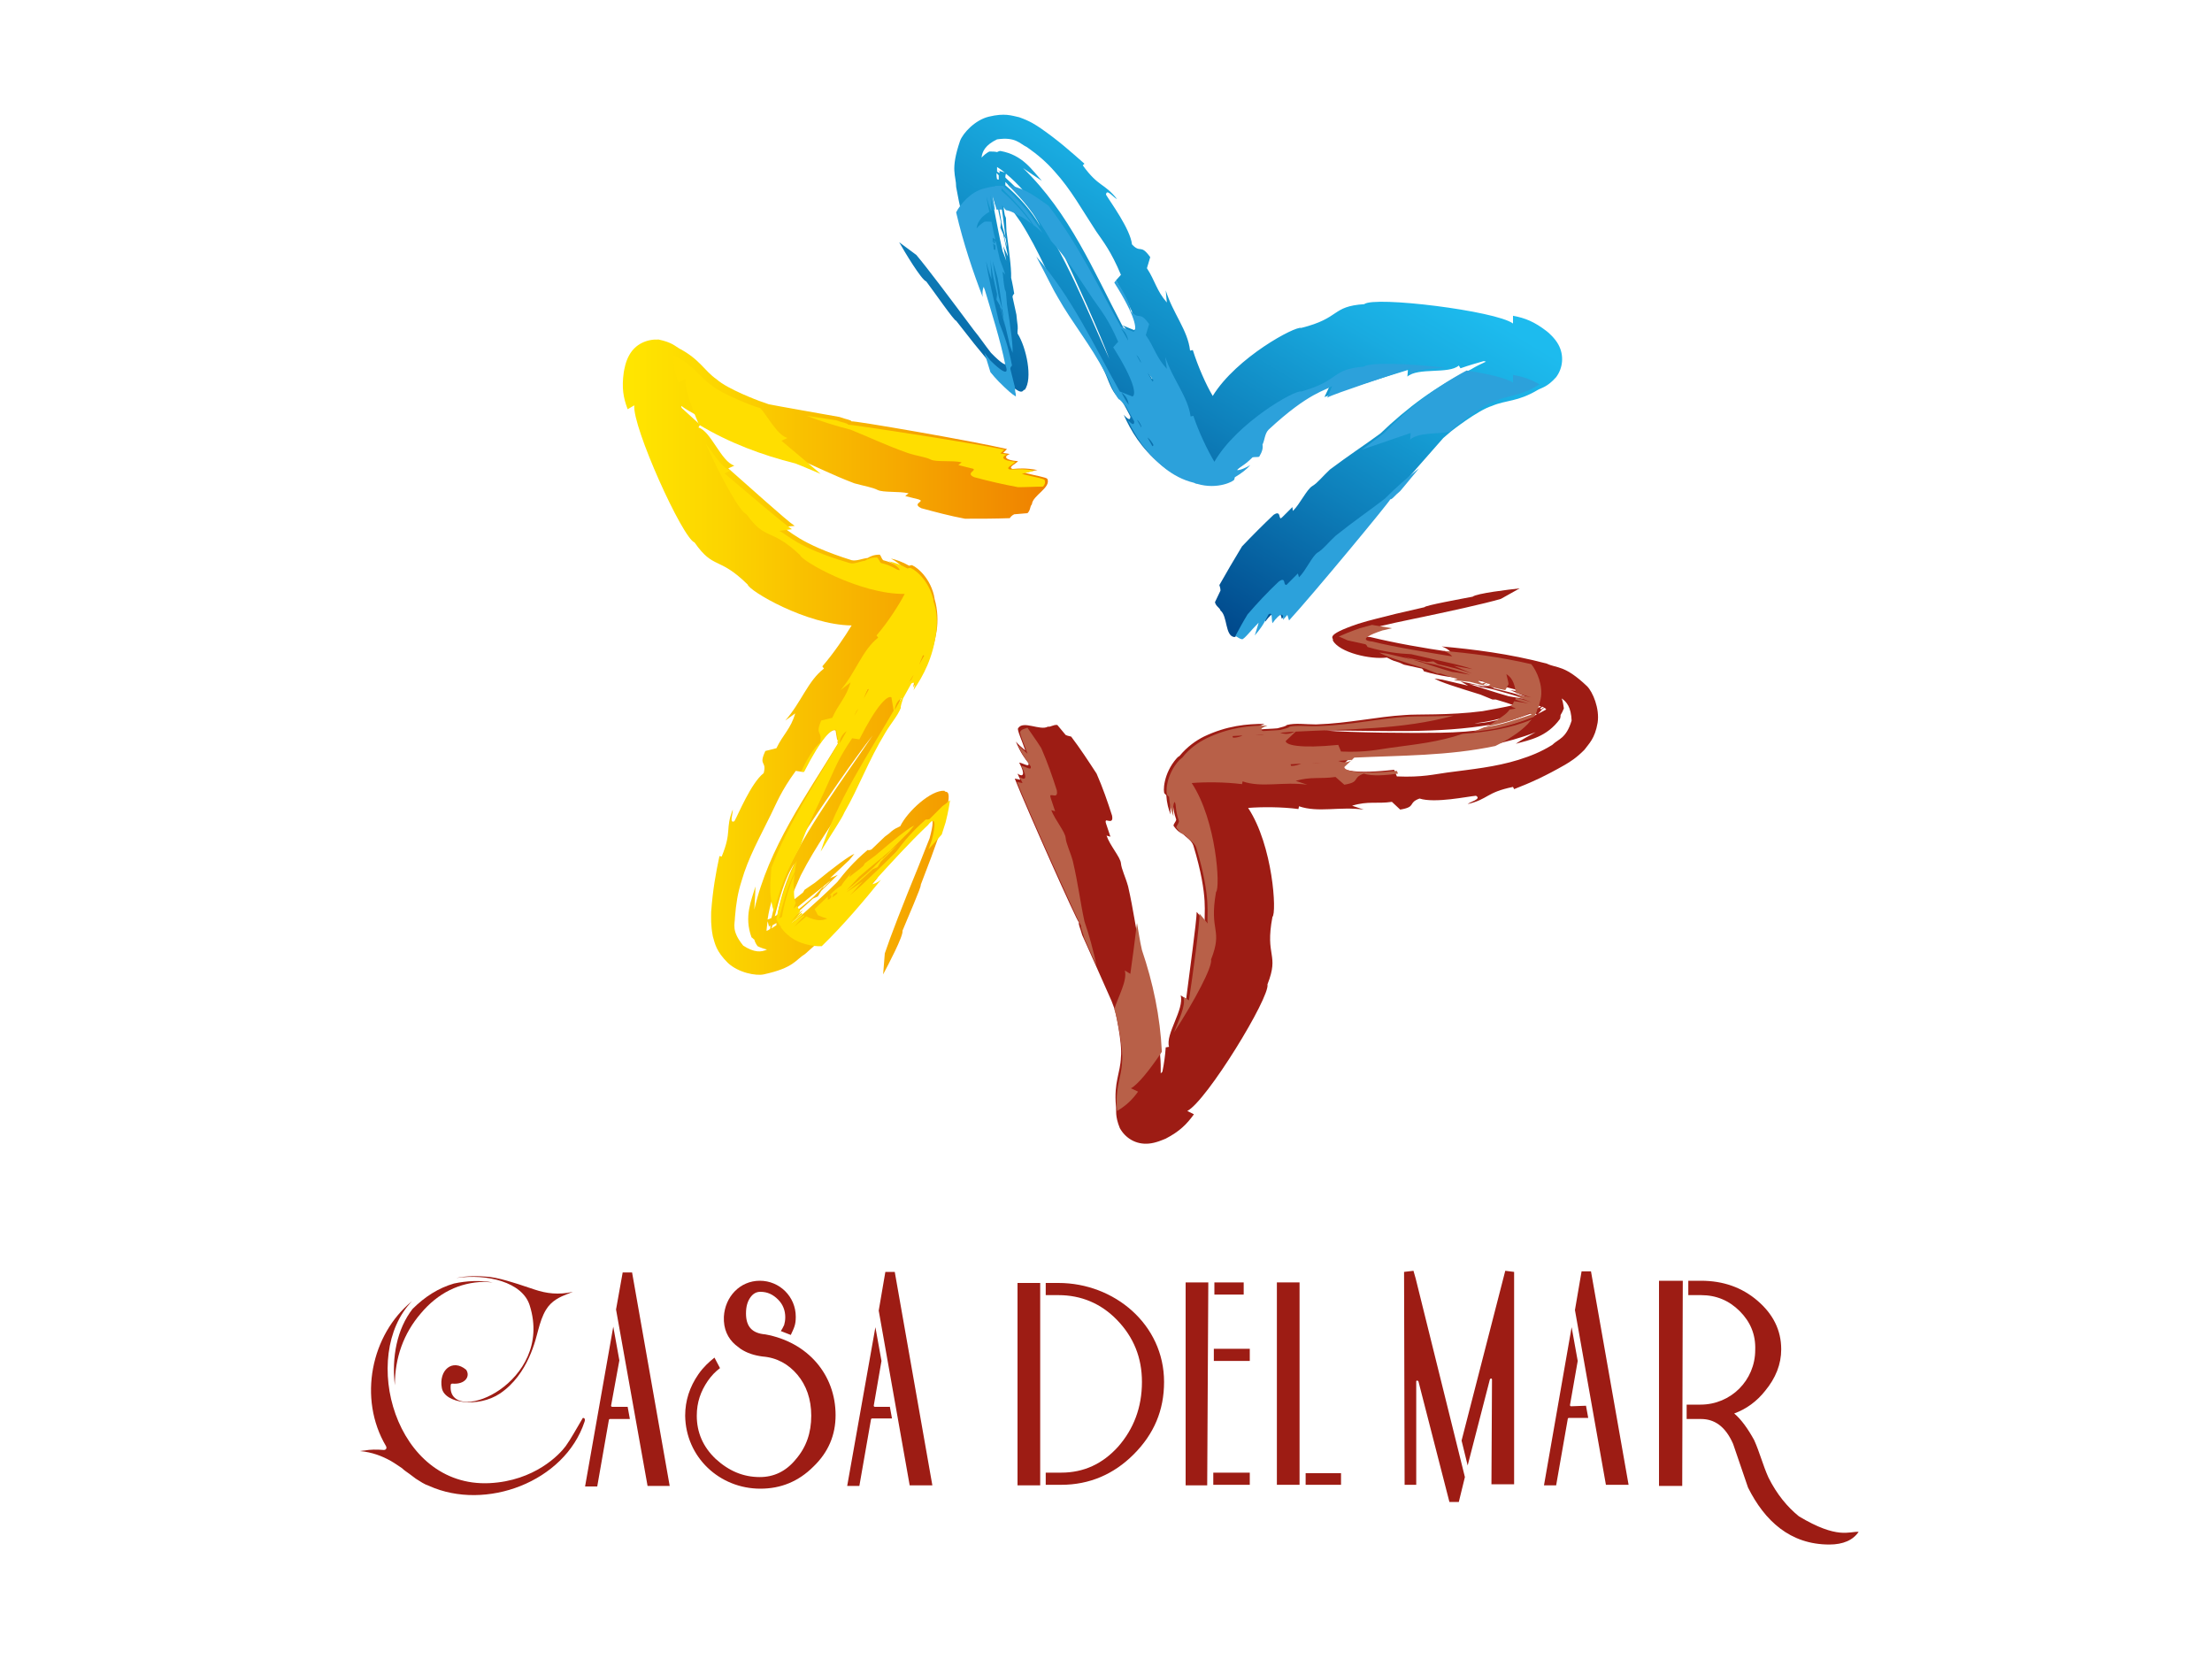 <?xml version="1.0" encoding="utf-8"?>
<!-- Generator: Adobe Illustrator 24.1.2, SVG Export Plug-In . SVG Version: 6.00 Build 0)  -->
<svg version="1.1" id="Слой_1" xmlns="http://www.w3.org/2000/svg" xmlns:xlink="http://www.w3.org/1999/xlink" x="0px" y="0px"
	 viewBox="0 0 400 300" enable-background="new 0 0 400 300" xml:space="preserve">
<rect x="15" y="-19" fill="none" width="371.2" height="371.2"/>
<g>
	<g>
		<path fill="#9D1C14" d="M76.1,237.5c-3.1,3.6-4.7,8-4.7,13c-0.6-5.1,0.4-10.2,3.2-13.8c2.2-2.2,4.7-3.8,7.5-4.6
			c2.3-0.5,4.8-0.6,7-0.2c-0.5,0-1.1-0.1-1.6-0.1C83.1,231.9,79.2,233.8,76.1,237.5z"/>
		<path fill="#9D1C14" d="M75.2,267.4l-0.8-0.6l-0.4-0.3c-0.4-0.3-0.9-0.6-1.3-1c-0.6-0.4-1.3-0.9-2-1.3c-1.6-0.9-3.4-1.6-5.6-1.8
			c0.2,0,0.5-0.1,0.8-0.1c1.1-0.2,2.2-0.2,3.5-0.1c0.4,0,0.6-0.3,0.4-0.7c-5.1-8.6-2.7-20.2,4.7-26.2c-9.5,9.8-3.1,33.7,14,32.9
			c8.2-0.4,12.7-5.2,13.8-6.7c1-1.4,1.9-3.1,3.1-5.1c0.2,0,0.5,0.1,0.3,0.7c-3.6,10.9-17.9,16.2-28.1,11.6
			C76.7,268.4,76,267.9,75.2,267.4z M103.6,233.6l-1,0.4c-1.3,0.5-2.9,1.2-3.9,2.9c-0.6,1-1,2.2-1.4,3.7c-0.4,1.4-1.7,7.9-6.9,11.4
			c-3.9,2.6-10,1.8-10.5-1c-0.6-3.2,1.9-5.4,4.4-3.3c0.8,1.2-0.2,2.7-2.5,2.5c-0.2,0-0.3,0.1-0.3,0.3c-0.2,2.1,1.2,3,3,3
			c1.7,0,3.9-0.8,5.9-2.2c4-2.8,7.6-8.2,5.4-15.2c-1.3-4.3-7.8-5.8-13.3-5c1.9-0.4,3.9-0.4,6-0.2c1.5,0.2,2.9,0.6,4.2,1
			c1.4,0.4,2.7,0.9,4,1.3C98.8,233.9,101,234.2,103.6,233.6z"/>
	</g>
	<path fill="#9D1C14" d="M112.6,230.1h1.7l6.8,38.6l-4,0l-5.7-31.9L112.6,230.1z M110.5,254.2c0,0.1,0.1,0.2,0.2,0.2l2.8,0l0.4,2.2
		l-3.6,0c-0.1,0-0.2,0.1-0.2,0.2l-2.1,12l-2.2,0l5.1-28.9l1.1,6.1L110.5,254.2z"/>
	<path fill="#9D1C14" d="M137.5,269.2c-7.4,0-13.5-5.7-13.6-13.2c0-2.7,0.8-5.2,2.4-7.5c0.9-1.3,1.9-2.2,2.9-3l1,1.9
		c-0.8,0.6-1.5,1.3-2.2,2.3c-1.3,1.9-2,3.9-2,6.3c0,3,1.1,5.6,3.4,7.8c2.4,2.2,5,3.3,8,3.3c2.5,0,4.7-1,6.5-3.2
		c1.9-2.2,2.8-4.8,2.8-7.9c0-3-0.9-5.5-2.5-7.4c-1.6-1.9-3.7-3.1-6.3-3.3c-1.5-0.2-2.8-0.6-4-1.4l-0.9-0.7c-1.4-1.2-2.2-2.9-2.1-5.1
		c0.2-3.6,2.9-6.5,6.5-6.5c3.6,0,6.5,2.9,6.5,6.5c0,1.5-0.3,2-0.9,3.3l-1.8-0.7l0.3-0.5c0.1-0.2,0.2-0.4,0.3-0.6
		c0.1-0.4,0.2-0.8,0.2-1.4c0-1.2-0.4-2.3-1.3-3.2c-0.9-0.9-1.9-1.4-3.2-1.4c-0.7,0-1.3,0.3-1.8,1c-0.5,0.7-0.8,1.6-0.8,2.9
		c0,2.4,1.1,3.6,3.5,3.8c7.7,1.4,12.7,7.3,12.7,14.6c0,3.6-1.3,6.7-4,9.3C144.4,267.9,141.2,269.2,137.5,269.2z"/>
	<path fill="#9D1C14" d="M160.1,230h1.7l6.8,38.6l-4.1,0l-5.6-31.6L160.1,230z M160.9,254.3l0.4,2.2h-3.6c-0.1,0-0.2,0.1-0.2,0.2
		l-2.1,12l-2.2,0l5.1-28.7l1.1,6.1l-1.4,8.1c0,0.1,0.1,0.2,0.2,0.2H160.9z"/>
	<path fill="#9D1C14" d="M188.1,254.2v14.4l-4.1,0L184,232l4.1,0v2.4V254.2z M191.4,234.2h-2.3V232h2.3c10.1,0,19.1,7.5,19.1,17.9
		c0,5.1-1.8,9.4-5.5,13.1c-3.6,3.6-8,5.5-13.1,5.5l-2.8,0v-2.2h2.8c4.1,0,7.5-1.6,10.3-4.7c2.8-3.2,4.3-7.1,4.3-11.7
		c0-4.4-1.5-8.1-4.5-11.2C199.1,235.7,195.5,234.2,191.4,234.2z"/>
	<path fill="#9D1C14" d="M226,243.9v2.2l-6.5,0l0-2.2L226,243.9z M224.9,231.9v2.2h-5.3l0-2.2L224.9,231.9z M226,266.4v2.1l-6.6,0
		l0-2.2H226z M214.4,231.9h4.1l-0.2,36.7h-3.9L214.4,231.9z"/>
	<path fill="#9D1C14" d="M242.5,266.4v2.1l-6.4,0v-2.1L242.5,266.4z M230.9,231.9l4.1,0l0,34.3l0,2.3l-4.1,0L230.9,231.9z"/>
	<path fill="#9D1C14" d="M263.8,271.6h-1.7l-5.6-21.8c-0.1-0.2-0.4-0.2-0.4,0l0,18.7l-2.1,0l-0.1-38.5l1.7-0.2l0.4,1.4l8.9,35.9
		L263.8,271.6z M269.8,249.5c0-0.3-0.3-0.3-0.4,0l-4,15.5l-1.1-4.5l7.9-30.7l1.6,0.2l0,38.4h-4.1L269.8,249.5z"/>
	<path fill="#9D1C14" d="M286,229.9h1.7l6.8,38.6h-4.1l-5.6-31.6L286,229.9z M286.8,254.2l0.4,2.2h-3.5c-0.1,0-0.2,0.1-0.2,0.2
		l-2.1,12h-2.2l5-28.6l1.1,6.1l-1.4,8c0,0.1,0.1,0.2,0.2,0.2L286.8,254.2z"/>
	<path fill="#9D1C14" d="M304.2,268.7H300l0-37.1h4.3L304.2,268.7z M314.6,237.1c-1.9-1.9-4.2-2.9-7-2.9h-2.3l0-2.6l2.3,0
		c4,0,7.4,1.2,10.2,3.6c2.8,2.4,4.3,5.3,4.3,8.8c0,2.7-1,5.2-2.9,7.5c-1.5,1.9-3.4,3.3-5.6,4.1c1.3,1.1,2.5,2.8,3.6,4.8
		c1,2.2,1.6,4.6,2.6,6.8c1.5,3,3.4,5.3,5.5,7c7,4.2,9.1,2.7,10.8,2.8c-1,1.5-2.8,2.3-5.3,2.3c-7.1,0-11.7-4.3-14.7-10.3l-2.7-7.9
		c-1.4-3.2-3.4-4.5-5.8-4.5H305l0-2.6h2.5c5.5,0,9.9-4.4,9.9-9.9C317.5,241.3,316.5,239,314.6,237.1z"/>
</g>
<path fill="#9D1C14" d="M272.8,125.9c1.1,0.2,2.2,0.4,3.2,0.5c-1.9-0.6-4-1.2-6.2-1.8l-2.6-0.5l0.6,0c-0.7-0.2-1.4-0.3-2.1-0.4
	C268,124.4,270.3,125.2,272.8,125.9z M264.1,123.2c1.4,0.3,2.7,0.6,4.1,0.9l1.2-0.1l0.8,0.5c2.1,0.5,4.2,1,6.2,1.7l-3.3-1.4
	c1.1,0.2,2.2,0.3,3.4,0.6c-1.2-0.4-2.3-0.7-3.2-0.9c-2.6-0.7-5.2-1.3-7.9-1.8c-2.3-0.1-4.8-0.4-7.9-1.3c-0.1-0.2-0.2-0.4-0.4-0.5
	l-3.2-0.7l-0.9-0.4c-0.7-0.2-1.3-0.4-1.8-0.7l-0.4-0.2c-3,0.4-8.6-0.9-9.8-3.1c0.4-0.4-1.9-0.8,4.6-3c2.2-0.7,4.5-1.2,6.8-1.8
	l5.2-1.2c0-0.3,6.6-1.5,8.7-1.9c0.7-0.6,6.6-1.3,8.5-1.5l-3.4,1.9c-3.1,0.9-9,2.2-16.7,3.8c-1.5,0.3-3.3,0.7-5,1.1
	c-5.4,1.9-1.9,2-1.9,2c4.5,1.1,9.7,2,14.5,2.7c-0.2-0.3-0.9-0.8-1.6-1c5.6,0.5,12.2,1.3,19,3.1c1.9,0.9,3.2,0.2,7.3,4.1
	c1,1,2.3,4,1.9,6.6c-0.5,2.9-1.6,3.8-2.4,4.9c-1.5,1.5-2.5,2.1-3.5,2.7c-3.5,2-6.1,3.2-9.2,4.4l-0.2-0.4c-4.9,1-4.4,2.2-8.2,3.1
	c0.4-0.4,2.6-0.9,1.5-1.5c-1.4,0.1-7.4,1.4-10.2,0.5c-2.2,0.8-0.5,1.5-3.5,2l-1.5-1.4c-2.7,0.4-4.3-0.2-7.2,0.7l2.1,0.7
	c-4.4-0.6-8.2,0.6-11.7-0.6l-0.1,0.5c-3-0.4-6.7-0.4-9.1-0.2c4.5,6.8,5.2,19,4.4,19.7c-1.4,7.3,1.3,6.6-0.9,12.2
	c0.5,2.3-11,21.1-14.5,22.9l1.2,0.6c-1.3,1.8-2.6,3.1-5.1,4.4c-0.5,0.2-1.8,0.8-3.1,0.9c-2.3,0.2-4.2-1-5.2-2.8
	c-0.9-2.2-0.6-3.2-0.7-4c-0.4-4.3,0.8-6,0.9-8.8c0.3-2.7-1.1-8.6-1.1-8.6L201,181c-0.1-0.3-5.3-11.9-5.3-11.9
	c-0.4-1.4-0.7-1.9-0.6-2.3c-0.3-0.1-9.2-20-11.6-26l1,0.2l-0.5-1.1c1,0.7,1.5,0.2,0.3-2c0.7,0.1,1.7,0.8,1.7,0.3l0-0.2
	c-0.8-1-1.4-1.8-2.3-3.9c0.5,0.6,1.1,1.1,1.7,1.6c-0.6-1.8-1.5-3.7-1.3-4c0.9-1.5,4,0.5,5.4-0.3c0.5,0.1,1-0.4,1.7-0.3l1.5,1.8
	c0.4,0.2,0.7,0.2,1,0.3c1.6,2.1,3.1,4.4,4.6,6.7c1.1,2.5,2,5.1,2.8,7.6c0.2,1.1-0.3,1-0.8,0.9c-0.2-0.1-0.5-0.1-0.3,0.5l0.8,2.4
	l-0.7-0.2c0.6,1.8,2.5,3.9,2.6,5c0.1,1.1,0.8,2.4,1.3,4.2c1,4.4,1.3,7.3,2.1,10.9c2.2,6.3,3.6,12.9,3.7,19.8c0.1,1,0.1,2,0.1,3.1
	c0.1-0.1,0.2-0.2,0.3-0.3c0.3-1.5,0.5-2.9,0.6-4.4l0.6-0.1c-0.7-2.3,2.8-6.8,2.1-9.3l1,0.6c0.5-4,1.9-14.1,1.9-15.7l1.5,1.8
	c-0.3-1.3,0.8-4.2-2.1-13.8c-0.3-0.9-1.3-1.5-1.9-2.1c-0.5-0.2-1.1-0.6-1.7-1.5c0.1-0.5,0.4-0.6,0.5-1.1c-0.8-2.3-0.4-2.9-0.8-3.5
	c-0.3,0.4-0.3,1.7-0.2,2.6c-0.4-0.9-0.7-2.1-0.8-3.5l-0.3-0.3c-0.3-0.2-0.3-3.6,2.2-6.4c0.2-0.2,0.3-0.3,0.5-0.4
	c1.4-1.7,3-2.8,4.4-3.5c4.2-2,7.8-2.3,11-2.3c-1.4,0.5-1.3,0.7-0.8,1c1-0.1,2.1-0.1,3.1-0.2c0.8-0.2,1.6-0.4,1.7-0.6
	c1.6-0.4,3.3-0.1,5.3-0.1c6-0.2,10.9-1.4,16.1-1.7c1.9-0.2,7.9,0.1,14-0.7c0,0,4.6-0.8,5.5-1.1c-1-0.4-2.1-0.7-3.1-1l-0.6,0
	l-2.2-0.9c-4.2-1.3-7.4-2.3-8.3-2.9l1.4,0.2l4.7,1.1L264.1,123.2z M277.4,127.6c0.3,0.1,0.5,0.3,0.7,0.4l0.6-0.2
	c-0.3-0.1-0.7-0.3-1-0.4L277.4,127.6z M278.9,127.8c-0.1,0.1-0.3,0.2-0.4,0.3c0.1,0.1,0.2,0.2,0.2,0.2c0.2-0.2,0.3-0.3,0.5-0.4
	L278.9,127.8z M279.2,128c-0.3,0.2-0.6,0.6-1.1,1.1c0.5-0.3,1-0.5,1.5-0.8C279.5,128.1,279.3,128,279.2,128z M266.6,130.8
	c3.2,0,7.1-1.4,9.9-2.4l-0.5-0.2C273.4,129.5,269.7,130.5,266.6,130.8z M269.8,131c-9.7,1.7-20,1.1-30.2,1.1
	c4.9,0.4,15.9,0.5,20.9,0.4c6-0.1,12.3-0.8,17.4-3.3c-0.3-0.2-0.4-0.3-0.6-0.4l-0.4,0.2C274.5,129.9,272.2,130.6,269.8,131z
	 M244.2,136.7c-0.9,0-1.7,0.1-2.6,0.2C242.4,137.2,243.3,137.3,244.2,136.7z M233.1,137.8c0.7,0,1.3-0.2,1.8-0.4l-1.9,0.1
	C233.1,137.6,233.1,137.7,233.1,137.8z M237.2,137.3c0.7,0,1.2,0,1.5-0.2l-1.7,0.1L237.2,137.3z M284.2,130.3
	c-0.1-2.4-0.9-3.4-1.8-4c0.2,0.5,0.3,1.1,0.4,1.8c-0.2,0.5-0.4,0.9-0.6,1.2c0,0.2,0,0.4-0.1,0.7c-2.4,3.3-5.5,3.8-8,4.5
	c1-0.7,2.3-1.4,3.6-2.1c-10.9,4.2-22.3,3.8-33.3,4.4l-1.8,1.7c0,0.8,2.5,1.5,9.5,0.7l0.5,1.2c4.6,0.2,6.8-0.4,9.1-0.7
	c4.5-0.6,8.7-1,12.9-2.3c2.2-0.7,4-1.4,6.1-2.7C281.8,133.6,283.2,133.6,284.2,130.3z"/>
<g>
	<path fill="#B86048" d="M268.6,124c0.2-0.2,0.3-0.3,0.5-0.4c0.1,0.1,0.3,0.1,0.4,0.2c-0.2,0.1-0.4,0.2-0.5,0.3
		c1.1,0.2,2.1,0.5,3.2,0.7c0.2-0.3,0.4-0.7,0.6-1.1c-0.1-0.7-0.3-1.3-0.4-1.8c0.8,0.5,1.5,1.4,1.7,3.4c0.8,0.2,1.8,0.5,2.8,0.8
		c-0.9-0.2-1.8-0.3-2.7-0.4c0,0.1,0,0.1,0,0.2l2.7,1.1c-0.9-0.3-1.8-0.6-2.8-0.8c0,0.1-0.1,0.2-0.1,0.3c0.8,0.3,1.7,0.5,2.4,0.7
		c-0.8-0.1-1.7-0.3-2.6-0.4c-0.2,0.4-0.3,0.7-0.5,1c0.3,0.1,0.5,0.2,0.8,0.3c-0.2,0.1-0.6,0.1-1.1,0.2c-0.8,1.1-1.6,1.3-2.3,2
		c-0.7,0.4-1.3,0.8-2,1.1c2.7-0.5,5.6-1.3,7.8-2.4l0.5,0.2c-2.5,0.8-5.7,2-8.6,2.3c-0.7,0.3-1.3,0.6-2,0.8c1.3-0.1,2.5-0.3,3.8-0.5
		c2.4-0.5,4.7-1.2,7-2.1l0.2-0.1c0.2-0.3,0.4-0.7,0.6-1.2c-0.1,0-0.1-0.1-0.1-0.1l0.2-0.1c0.2-0.5,0.3-1.1,0.5-1.8
		c0.5-2.4-0.7-5.1-1.7-6.3c-5.6-1.3-11.1-2-15.9-2.4c0.7,0.2,1.4,0.7,1.6,1c-4.8-0.8-10-1.6-14.5-2.7c0,0-3.5-0.2,1.9-2
		c0.6-0.1,1.2-0.3,1.7-0.4c-1.2-0.2-2.4-0.4-3.6-0.6c-0.7,0.2-1.5,0.4-2.2,0.6c-2,0.7-3.1,1.2-3.8,1.5c0.2,0.1,0.5,0.2,0.7,0.3
		l0.9,0.4l3.2,0.7c0.2,0.1,0.3,0.3,0.4,0.5c3.1,0.9,5.6,1.2,7.9,1.3c2.6,0.6,5.3,1.2,7.9,1.8c0.8,0.2,2,0.5,3.2,0.9
		c-1.1-0.2-2.2-0.4-3.4-0.6l3.3,1.4c-1.9-0.7-4-1.2-6.2-1.7l-0.8-0.5l-1.2,0.1c-1.4-0.3-2.8-0.6-4.1-0.9l1.6,0.5
		c0.7,0.1,1.4,0.3,2.1,0.4l-0.6,0l2.6,0.5c2.2,0.6,4.3,1.2,6.2,1.8c-0.9-0.1-2.1-0.4-3.2-0.5c-2.5-0.7-4.7-1.5-7.1-2.2l-4.7-1.1
		l-1.4-0.2c0.9,0.6,4.1,1.6,8.3,2.9l2.2,0.9l0.6,0c1,0.3,2,0.7,3.1,1c-0.1,0-0.4,0.1-0.7,0.2c1,0.1,2,0.2,2.9,0.3
		C266.7,123.5,267.6,123.8,268.6,124z M269,123.6c-0.2,0.1-0.3,0.2-0.5,0.4c0-0.1-0.1-0.1-0.2-0.2c0.2-0.1,0.3-0.2,0.4-0.3
		L269,123.6z M267.6,123c0.4,0.1,0.7,0.3,1,0.4l-0.6,0.2c-0.2-0.1-0.5-0.3-0.7-0.4L267.6,123z"/>
	<path fill="#B86048" d="M205.8,197.4l-1.3-0.6c1.2-0.6,3.4-3.3,5.6-6.6c-0.3-6.4-1.6-12.5-3.6-18.4c-0.4-1.7-0.6-3.3-0.9-4.9
		c-0.4,3.4-0.9,7.1-1.2,9.2l-1-0.6c0.5,1.8-1.2,4.7-1.9,7l0.3,1c0,0,1.4,6,1.1,8.6c-0.1,2.8-1.3,4.5-0.9,8.8
		C203.7,199.9,204.8,198.8,205.8,197.4z"/>
	<path fill="#B86048" d="M184.5,132.3c-0.2,0.3,0.7,2.2,1.3,4c-0.6-0.5-1.2-1.1-1.7-1.6c0.9,2.1,1.6,2.9,2.3,3.9l0,0.2
		c0,0.5-1-0.2-1.7-0.3c1.2,2.3,0.7,2.7-0.3,2l0.5,1.1l-1-0.2c2.4,6,11.4,26,11.6,26c-0.1,0.3,0.2,0.9,0.6,2.3c0,0,1,2.3,2.2,4.9
		c-0.6-2.7-1.3-5.4-2.2-8c-0.8-3.7-1.1-6.6-2.1-10.9c-0.5-1.8-1.2-3.1-1.3-4.2c-0.1-1.1-1.9-3.2-2.6-5l0.7,0.2l-0.8-2.4
		c-0.2-0.6,0-0.5,0.3-0.5c0.5,0.1,1,0.2,0.8-0.9c-0.8-2.5-1.7-5.1-2.8-7.6c-0.8-1.3-1.7-2.5-2.5-3.7
		C185.2,131.8,184.7,131.9,184.5,132.3z"/>
	<path fill="#B86048" d="M251.6,135.2c-2.3,0.3-4.5,0.9-9.1,0.7l-0.5-1.2c-7.1,0.7-9.5,0-9.5-0.7l1.8-1.7c9.4-0.5,19.2-0.3,28.6-2.9
		c-3.8,0.2-7,0.1-8.3,0.2c-5.2,0.3-10.1,1.5-16.1,1.7c-2,0.1-3.7-0.2-5.3,0.1c-0.1,0.2-0.9,0.4-1.7,0.6c-1,0.1-2,0.1-3.1,0.2
		c-0.5-0.2-0.6-0.5,0.8-1c-3.2,0-6.8,0.3-11,2.3c-1.4,0.7-3.1,1.8-4.4,3.5c-0.2,0.1-0.3,0.3-0.5,0.4c-2.6,2.8-2.5,6.2-2.2,6.4
		l0.3,0.3c0.1,1.4,0.4,2.6,0.8,3.5c-0.1-0.9-0.1-2.2,0.2-2.6c0.4,0.6,0,1.2,0.8,3.5c-0.1,0.5-0.3,0.6-0.5,1.1
		c0.6,0.9,1.2,1.3,1.7,1.5c0.6,0.7,1.6,1.3,1.9,2.1c2.9,9.6,1.8,12.5,2.1,13.8l-1.5-1.8c0.1,1.7-1.3,11.7-1.9,15.7l-1-0.6
		c0.5,1.6-0.9,4.2-1.7,6.4c3.7-5.7,7-11.9,6.7-13.2c2.2-5.6-0.4-4.9,0.9-12.2c0.8-0.7,0.1-12.9-4.4-19.7c2.3-0.2,6-0.2,9.1,0.2
		l0.1-0.5c3.5,1.2,7.3,0,11.7,0.6l-2.1-0.7c2.8-0.8,4.4-0.3,7.2-0.7l1.6,1.4c3-0.5,1.3-1.2,3.5-2c1.5,0.5,4,0.3,6.2,0l-0.2-0.5
		c-7.1,0.7-9.5,0-9.5-0.7l1.8-1.7c8.4-0.4,17-0.3,25.5-2.1c0.8-0.4,1.6-0.8,2.4-1.3c0.9-0.6,2-1.2,3.5-2.7c0.2-0.3,0.4-0.5,0.7-0.8
		c-3.8,1.6-8.2,2.3-12.5,2.6C260.1,134.2,256,134.6,251.6,135.2z M223,133.4c-0.1-0.1-0.1-0.2-0.1-0.3l1.8-0.1
		C224.3,133.2,223.7,133.4,223,133.4z M227.1,132.9l-0.2,0l1.7-0.1C228.2,132.9,227.8,132.9,227.1,132.9z M234.1,132.3
		c-0.9,0.5-1.8,0.5-2.6,0.2C232.4,132.4,233.2,132.4,234.1,132.3z M233.5,138.5c-0.1-0.1-0.1-0.2-0.1-0.3l1.9-0.1
		C234.8,138.3,234.2,138.5,233.5,138.5z M237.6,138l-0.2,0l1.7-0.1C238.7,137.9,238.3,138,237.6,138z M242,137.6
		c0.9-0.1,1.7-0.1,2.6-0.2C243.6,138,242.8,137.9,242,137.6z"/>
</g>
<linearGradient id="SVGID_1_" gradientUnits="userSpaceOnUse" x1="112.513" y1="119.204" x2="189.42" y2="119.204">
	<stop  offset="2.197800e-02" style="stop-color:#FFE500"/>
	<stop  offset="0.232" style="stop-color:#FCD500"/>
	<stop  offset="0.641" style="stop-color:#F6AA00"/>
	<stop  offset="1" style="stop-color:#EF8000"/>
</linearGradient>
<path fill="url(#SVGID_1_)" d="M144.4,163.9c-0.7,0.8-1.6,1.6-2.2,2.3c1.5-1.2,3.3-2.6,5-4.1l1.8-1.9l-0.3,0.5
	c0.5-0.5,1.1-1,1.5-1.5C148.2,160.9,146.3,162.3,144.4,163.9z M151.5,158.2c-1,1-2,1.9-3,2.9l-0.6,1l-0.9,0.4
	c-1.6,1.5-3.2,2.9-4.8,4.1l3-2c-0.8,0.8-1.5,1.7-2.3,2.5c1-0.7,1.9-1.5,2.6-2.1c2-1.8,4-3.6,5.9-5.5c1.4-1.8,3-3.7,5.5-5.8
	c0.2,0.1,0.5,0,0.7-0.1l2.4-2.3l0.8-0.6c0.5-0.5,1.1-0.9,1.6-1.1l0.4-0.2c1.3-2.7,5.6-6.6,8-6.4c0.1,0.6,1.7-1.1-0.1,5.4
	c-0.7,2.2-1.5,4.4-2.3,6.6l-1.9,5c0.2,0.2-2.5,6.3-3.3,8.3c0.2,0.9-2.6,6.2-3.5,7.9l0.3-3.8c1-3,3.2-8.7,6.2-16
	c0.6-1.5,1.2-3.1,1.9-4.8c1.5-5.5-0.6-2.7-0.6-2.7c-3.5,3.1-7.1,6.9-10.4,10.5c0.4,0,1.1-0.3,1.7-0.8c-3.6,4.4-8,9.4-13.2,13.9
	c-1.8,1.1-2,2.5-7.5,3.7c-1.4,0.3-4.6-0.3-6.5-2.1c-2.1-2.1-2.3-3.4-2.7-4.8c-0.4-2.1-0.3-3.3-0.3-4.4c0.3-4,0.8-6.8,1.5-10.1
	l0.4,0.1c1.9-4.6,0.6-4.9,2-8.5c0.1,0.6-0.7,2.6,0.3,2.1c0.7-1.2,3-6.9,5.3-8.7c0.6-2.3-1-1.2,0.3-4l2-0.5c1.2-2.5,2.6-3.5,3.4-6.3
	l-1.8,1.3c2.9-3.3,4.1-7.2,7-9.4l-0.3-0.4c2-2.3,4.1-5.4,5.3-7.4c-8.2-0.1-18.6-6.3-18.8-7.4c-5.3-5.2-6.1-2.6-9.6-7.6
	c-2.2-0.8-11.3-21-10.9-24.8l-1.2,0.7c-0.8-2.1-1.1-3.9-0.7-6.7c0.1-0.5,0.3-1.9,1-3.1c1.1-2,3.2-2.9,5.3-2.8c2.4,0.5,3,1.2,3.7,1.6
	c3.8,2,4.5,4,6.8,5.6c2,1.8,7.7,3.9,7.7,3.9l1.7,0.6c0.3,0.1,12.8,2.3,12.8,2.3c1.4,0.5,2,0.5,2.2,0.8c0.2-0.2,21.7,3.5,28.1,5
	l-0.7,0.7l1.2,0.2c-1.1,0.4-1,1.1,1.5,1.3c-0.5,0.5-1.6,1-1.2,1.3l0.2,0.1c1.3-0.1,2.3-0.2,4.5,0.2c-0.7,0.1-1.5,0.3-2.3,0.5
	c1.9,0.5,3.9,0.8,4.1,1.1c0.7,1.6-2.7,3-2.8,4.6c-0.4,0.4-0.2,1-0.8,1.6l-2.4,0.2c-0.4,0.2-0.6,0.4-0.8,0.7
	c-2.7,0.1-5.4,0.1-8.1,0.1c-2.7-0.5-5.3-1.2-7.9-1.9c-1-0.5-0.7-0.8-0.3-1.1c0.2-0.2,0.4-0.3-0.2-0.5l-2.4-0.6l0.6-0.5
	c-1.8-0.4-4.6-0.1-5.6-0.6c-1-0.5-2.4-0.7-4.2-1.2c-4.2-1.6-6.8-3-10.2-4.4c-6.4-1.7-12.7-4.3-18.5-8c-0.9-0.5-1.8-1-2.6-1.6
	c0,0.1,0,0.3,0.1,0.4c1.1,1,2.2,2,3.3,3l-0.3,0.5c2.3,0.7,4.1,6.2,6.5,6.9l-1.1,0.5c3.1,2.7,10.6,9.5,12,10.4l-2.3,0.2
	c1.3,0.5,3,3,12.6,6c0.9,0.2,1.9-0.3,2.9-0.4c0.5-0.3,1.1-0.6,2.2-0.6c0.3,0.4,0.3,0.7,0.6,1c2.3,0.6,2.6,1.2,3.4,1.3
	c-0.1-0.4-1.2-1.2-2-1.6c0.9,0.2,2.1,0.6,3.3,1.3l0.4-0.1c0.3-0.1,3.2,1.7,4.1,5.5c0,0.2,0.1,0.4,0.1,0.6c0.6,2,0.6,4.1,0.4,5.6
	c-0.7,4.6-2.5,7.8-4.3,10.4c0.4-1.4,0.1-1.5-0.4-1.2c-0.5,0.9-1.1,1.8-1.6,2.7c-0.3,0.8-0.6,1.5-0.5,1.7c-0.6,1.5-1.8,2.8-2.9,4.5
	c-3.2,5.1-5,9.8-7.6,14.3c-0.9,1.7-4.5,6.5-7.3,12c0,0-1.9,4.3-2.2,5.1c0.9-0.6,1.7-1.3,2.6-2l0.3-0.5l1.9-1.3
	c3.4-2.8,6.1-4.8,7.1-5.2l-0.9,1.1l-3.5,3.3L151.5,158.2z M140.4,166.9c-0.3,0.2-0.5,0.3-0.7,0.4l-0.2,0.6c0.3-0.2,0.6-0.4,0.9-0.6
	L140.4,166.9z M139.3,167.9c0-0.2,0-0.3,0-0.5c-0.1,0-0.2,0.1-0.3,0.1c0.1,0.2,0.1,0.4,0.1,0.6L139.3,167.9z M139.1,168.1
	c0-0.4-0.1-0.9-0.3-1.5c-0.1,0.6-0.1,1.1-0.2,1.7C138.8,168.3,138.9,168.2,139.1,168.1z M143.7,156.1c-1.8,2.6-2.8,6.6-3.6,9.6
	l0.5-0.3C141.1,162.4,142.3,158.8,143.7,156.1z M141.8,158.6c4.1-9,10.3-17.2,16-25.6c-3.1,3.9-9.3,12.9-12,17.1
	c-3.2,5-6.2,10.6-7,16.2c0.3-0.1,0.5-0.2,0.7-0.3l0.1-0.4C140.1,163.2,140.8,160.9,141.8,158.6z M151.4,134.2
	c0.4-0.7,0.9-1.5,1.3-2.2C152,132.5,151.5,133.2,151.4,134.2z M156.7,124.4c-0.4,0.6-0.6,1.2-0.7,1.7l0.9-1.6
	C156.9,124.5,156.8,124.4,156.7,124.4z M154.8,128.1c-0.4,0.6-0.6,1-0.7,1.3l0.8-1.4L154.8,128.1z M134.4,171c2,1.3,3.3,1.2,4.3,0.7
	c-0.5-0.1-1.1-0.3-1.7-0.6c-0.3-0.4-0.5-0.8-0.6-1.2c-0.2-0.1-0.3-0.3-0.5-0.4c-1.4-3.8,0-6.7,0.7-9.2c0,1.2-0.1,2.6-0.2,4.2
	c2.6-11.3,9.4-20.6,15.1-30l-0.4-2.4c-0.7-0.4-2.6,1.2-5.9,7.5l-1.3-0.2c-2.7,3.7-3.5,5.9-4.5,7.9c-2,4.1-4.1,7.8-5.3,12
	c-0.7,2.2-1,4.1-1.2,6.6C132.9,167.1,132.2,168.3,134.4,171z"/>
<linearGradient id="SVGID_2_" gradientUnits="userSpaceOnUse" x1="322.744" y1="-356.098" x2="399.651" y2="-356.098" gradientTransform="matrix(-0.517 0.856 -0.856 -0.517 97.978 -427.106)">
	<stop  offset="4.395600e-02" style="stop-color:#1DBBEE"/>
	<stop  offset="0.228" style="stop-color:#19ABE0"/>
	<stop  offset="0.588" style="stop-color:#0E80BB"/>
	<stop  offset="1" style="stop-color:#00488B"/>
</linearGradient>
<path fill="url(#SVGID_2_)" d="M181.1,37.4c-0.3-1.1-0.6-2.2-0.9-3.1c0.3,2,0.6,4.2,1,6.4l0.7,2.5l-0.3-0.5c0.1,0.7,0.3,1.4,0.5,2.1
	C181.7,42.3,181.5,39.9,181.1,37.4z M182.3,46.4c-0.3-1.4-0.6-2.7-0.9-4.1l-0.5-1.1l0.1-1c-0.5-2.1-0.9-4.2-1-6.3l0.1,3.6
	c-0.3-1.1-0.6-2.2-0.9-3.3c0.1,1.2,0.3,2.4,0.5,3.3c0.5,2.6,1,5.3,1.6,7.9c0.9,2.2,1.6,4.5,2.1,7.7c-0.2,0.2-0.3,0.4-0.3,0.6
	l0.7,3.2l0.1,1c0.1,0.7,0.2,1.3,0.1,2l0,0.4c1.6,2.5,2.8,8.2,1.3,10.2c-0.5-0.2,0,2-4.6-2.9c-1.5-1.7-3-3.6-4.5-5.4l-3.3-4.2
	c-0.3,0.1-4.1-5.4-5.4-7.1c-0.9-0.3-4-5.5-4.9-7.1l3.1,2.3c2.1,2.5,5.7,7.3,10.4,13.6c1,1.2,2,2.7,3.1,4.1c4,4.1,2.6,0.9,2.6,0.9
	c-0.9-4.6-2.3-9.6-3.6-14.3c-0.2,0.3-0.3,1.1-0.2,1.9c-1.9-5.3-3.9-11.7-5.1-18.5c0-2.1-1.1-3,0.7-8.3c0.5-1.4,2.7-3.8,5.2-4.4
	c2.9-0.7,4.1-0.2,5.5,0.1c2,0.7,3,1.4,3.9,2c3.3,2.3,5.4,4.2,7.9,6.4l-0.3,0.3c2.9,4,3.8,3.1,6.2,6.1c-0.6-0.2-1.9-2-2-0.8
	c0.7,1.2,4.4,6.2,4.7,9c1.6,1.7,1.5-0.2,3.3,2.3l-0.6,2c1.5,2.3,1.7,4,3.6,6.2l-0.2-2.2c1.3,4.2,4,7.2,4.4,10.9l0.5-0.1
	c0.9,2.9,2.4,6.3,3.6,8.3c4.3-7,15-12.7,16-12.3c7.2-1.8,5.4-3.9,11.4-4.3c1.8-1.5,23.8,1.2,26.9,3.5l0-1.4c2.2,0.4,3.9,1.1,6.1,2.8
	c0.4,0.3,1.5,1.3,2.1,2.4c1.1,2,0.8,4.3-0.4,5.9c-1.6,1.8-2.6,1.9-3.3,2.3c-3.7,2.2-5.7,1.8-8.3,2.9c-2.6,0.8-7.4,4.6-7.4,4.6
	l-1.4,1.2c-0.2,0.2-8.6,9.8-8.6,9.8c-1.1,0.9-1.5,1.4-1.8,1.5c0,0.3-14.3,16.8-18.8,21.4l-0.3-1l-0.8,0.9c0.2-1.2-0.4-1.4-1.9,0.6
	c-0.2-0.7,0-1.9-0.5-1.7l-0.2,0.1c-0.6,1.1-1.1,2.1-2.6,3.8c0.3-0.7,0.5-1.5,0.8-2.3c-1.4,1.4-2.7,2.9-3.1,2.9
	c-1.7-0.2-1.2-3.8-2.5-4.8c-0.1-0.5-0.8-0.7-1-1.5l1-2.1c0-0.4-0.1-0.7-0.2-1c1.3-2.3,2.7-4.7,4.1-7c1.9-2,3.8-3.9,5.7-5.7
	c0.9-0.6,1-0.1,1.1,0.3c0.1,0.3,0.1,0.5,0.5,0.1l1.8-1.8l0.1,0.7c1.3-1.3,2.5-3.9,3.5-4.5c1-0.6,1.8-1.7,3.2-3
	c3.6-2.7,6.1-4.3,9.1-6.5c4.8-4.6,10.2-8.7,16.4-11.6c0.8-0.5,1.8-1,2.7-1.4c-0.1,0-0.2-0.1-0.4-0.1c-1.4,0.4-2.8,0.8-4.2,1.3
	l-0.3-0.5c-1.8,1.6-7.4,0.3-9.3,2l0.1-1.2c-3.9,1.2-13.6,4.2-15.1,4.9l1-2.1c-1.1,0.8-4.2,1-11.7,7.7c-0.6,0.6-0.8,1.8-1.1,2.6
	c0,0.6-0.1,1.2-0.7,2.2c-0.5,0.1-0.7-0.1-1.2,0c-1.7,1.7-2.4,1.6-2.9,2.2c0.4,0.1,1.6-0.4,2.4-0.9c-0.7,0.7-1.6,1.5-2.9,2.2
	l-0.1,0.4c-0.1,0.3-3.1,1.8-6.8,0.7c-0.2-0.1-0.4-0.2-0.6-0.2c-2.1-0.5-3.8-1.6-5-2.6c-3.6-3-5.4-6.1-6.7-9c1,1.1,1.2,0.9,1.2,0.3
	c-0.5-0.9-0.9-1.8-1.5-2.7c-0.5-0.6-1-1.3-1.2-1.3c-1-1.3-1.4-3-2.3-4.8c-2.7-5.4-5.8-9.3-8.3-13.9c-1-1.6-3.2-7.2-6.5-12.4
	c0,0-2.7-3.9-3.3-4.5c0.1,1.1,0.2,2.2,0.4,3.2l0.2,0.5l0.1,2.4c0.6,4.4,1,7.7,0.8,8.8l-0.4-1.4l-1-4.7L182.3,46.4z M180.6,32.5
	c0-0.3,0-0.6,0-0.8l-0.4-0.4c0,0.4,0,0.7,0.1,1.1L180.6,32.5z M180.3,31c0.1,0.1,0.3,0.2,0.4,0.3c0-0.1,0.1-0.2,0.1-0.3
	c-0.2-0.1-0.4-0.2-0.5-0.3L180.3,31z M180.3,30.7c0.3,0.2,0.8,0.3,1.4,0.5c-0.5-0.4-0.9-0.7-1.4-1C180.3,30.4,180.3,30.5,180.3,30.7
	z M188.1,40.9c-1.3-2.9-4.2-5.8-6.3-8v0.6C184.1,35.4,186.6,38.2,188.1,40.9z M187,37.9c5.6,8.1,9.4,17.7,13.6,27
	c-1.7-4.6-6.2-14.6-8.4-19.1c-2.6-5.4-5.9-10.8-10.3-14.4c-0.1,0.3-0.1,0.5-0.1,0.7l0.3,0.3C184,34.1,185.6,35.9,187,37.9z
	 M202.9,58.8c0.4,0.8,0.8,1.5,1.2,2.3C204.1,60.2,203.8,59.4,202.9,58.8z M208.5,68.4c-0.3-0.6-0.7-1.1-1.1-1.5l0.9,1.6
	C208.4,68.5,208.5,68.5,208.5,68.4z M206.3,64.9c-0.3-0.6-0.5-1-0.8-1.2l0.8,1.4L206.3,64.9z M180.3,25.2c-2.1,1-2.7,2.2-2.8,3.3
	c0.4-0.4,0.8-0.8,1.4-1.1c0.5,0,1,0,1.4,0.1c0.2-0.1,0.4-0.2,0.6-0.2c4,0.7,5.7,3.4,7.5,5.4c-1.1-0.7-2.2-1.5-3.4-2.3
	c8.4,8.1,12.8,18.7,17.9,28.4l2.2,0.9c0.7-0.4,0.3-2.8-3.3-9l0.9-1c-1.8-4.3-3.2-6-4.5-7.9c-2.5-3.8-4.5-7.5-7.5-10.8
	c-1.5-1.7-3-3-5-4.4C184.4,26,183.7,24.7,180.3,25.2z"/>
<g>
	<path fill="#2CA1DB" d="M180.1,43.7c-0.2-0.1-0.4-0.2-0.6-0.2c0-0.2,0-0.3,0-0.5c0.2,0.1,0.3,0.2,0.5,0.3c-0.3-1.1-0.5-2.1-0.7-3.2
		c-0.4,0-0.8-0.1-1.3,0c-0.6,0.4-1.1,0.8-1.4,1.2c0.1-0.9,0.6-2,2.3-3c-0.2-0.8-0.4-1.8-0.5-2.8c0.2,0.9,0.5,1.8,0.8,2.6
		c0.1,0,0.1-0.1,0.1-0.1l-0.2-2.9c0.1,0.9,0.3,1.9,0.5,2.8c0.1,0,0.2,0,0.3,0c-0.1-0.9-0.3-1.7-0.4-2.5c0.2,0.7,0.5,1.6,0.7,2.5
		c0.4,0,0.8,0,1.1,0c0-0.3-0.1-0.5-0.1-0.8c0.1,0.2,0.4,0.5,0.7,0.9c1.3,0.2,1.9,0.9,2.8,1.2c0.7,0.4,1.3,0.9,1.9,1.3
		c-1.6-2.2-3.6-4.4-5.5-6l0-0.5c1.8,1.8,4.3,4.3,5.8,6.7c0.6,0.4,1.1,0.9,1.6,1.4c-0.7-1.1-1.4-2.1-2.1-3.1c-1.5-2-3.1-3.7-4.9-5.3
		l-0.2-0.1c-0.4,0-0.8,0-1.4,0c0,0.1,0,0.1,0,0.2l-0.2-0.1c-0.5,0.1-1.1,0.2-1.8,0.4c-2.4,0.6-4.3,2.9-5,4.3
		c1.3,5.6,3.1,10.9,4.8,15.3c-0.1-0.7,0-1.5,0.2-1.9c1.4,4.7,3,9.7,3.9,14.2c0,0,1.4,3.2-2.7-0.8c-0.4-0.5-0.7-0.9-1.1-1.4
		c0.4,1.1,0.7,2.3,1.1,3.5c0.5,0.6,1,1.2,1.5,1.7c1.5,1.5,2.4,2.3,3.1,2.7c0-0.3,0-0.5-0.1-0.8l-0.1-1l-0.8-3.2
		c0-0.2,0.1-0.4,0.3-0.6c-0.6-3.2-1.4-5.5-2.3-7.7c-0.6-2.6-1.3-5.3-1.8-7.9c-0.2-0.8-0.4-2.1-0.6-3.3c0.3,1.1,0.6,2.2,1,3.3
		l-0.2-3.6c0.2,2,0.7,4.1,1.2,6.3l-0.1,1l0.6,1c0.3,1.4,0.7,2.7,1,4.1l-0.3-1.6c-0.2-0.7-0.4-1.4-0.5-2.1l0.3,0.5l-0.7-2.5
		c-0.4-2.2-0.8-4.4-1.1-6.4c0.3,0.9,0.6,2,0.9,3.1c0.5,2.5,0.7,4.9,1.1,7.4l1.1,4.7l0.5,1.4c0.1-1.1-0.3-4.4-1-8.7l-0.2-2.3
		l-0.2-0.5c-0.2-1-0.3-2.1-0.4-3.2c0.1,0.1,0.3,0.3,0.5,0.6c-0.3-1-0.7-1.9-1-2.8C180.5,45.6,180.3,44.7,180.1,43.7z M179.5,43.5
		c0.2,0.1,0.3,0.2,0.5,0.2c0,0.1-0.1,0.2-0.1,0.3c-0.2-0.1-0.3-0.2-0.4-0.3L179.5,43.5z M179.7,45.1c0-0.4-0.1-0.7-0.1-1.1l0.4,0.4
		c0,0.3,0,0.6,0,0.8L179.7,45.1z"/>
	<path fill="#2CA1DB" d="M273.6,67.8l0,1.4c-1.1-0.8-4.5-1.6-8.4-2.2c-5.6,3-10.6,6.9-14.9,11.3c-1.4,1.1-2.7,2-4,3
		c3.2-1.1,6.8-2.3,8.8-3l-0.1,1.2c1.4-1.3,4.7-1,7.1-1.4l0.8-0.7c0,0,4.7-3.9,7.3-4.8c2.5-1.2,4.6-0.8,8.2-3.1
		C276.8,68.6,275.4,68.1,273.6,67.8z"/>
	<path fill="#2CA1DB" d="M224.6,115.6c0.4,0,1.6-1.6,3-3c-0.2,0.8-0.5,1.6-0.7,2.3c1.5-1.7,1.9-2.7,2.5-3.8l0.2-0.1
		c0.5-0.2,0.3,0.9,0.5,1.7c1.5-2.1,2.1-1.8,1.9-0.6l0.8-0.9l0.3,1c4.4-4.8,18.3-21.6,18.3-21.9c0.4,0,0.7-0.6,1.8-1.5
		c0,0,1.6-1.9,3.4-4.1c-2.2,1.7-4.2,3.5-6.2,5.5c-3,2.3-5.4,3.9-8.9,6.7c-1.4,1.3-2.2,2.4-3.2,3c-1,0.6-2.1,3.2-3.4,4.5l-0.2-0.7
		l-1.8,1.8c-0.4,0.5-0.5,0.2-0.6,0c-0.1-0.5-0.2-1-1.1-0.3c-1.9,1.8-3.8,3.8-5.6,5.9c-0.8,1.3-1.5,2.6-2.2,3.9
		C223.8,115.2,224.1,115.5,224.6,115.6z"/>
	<path fill="#2CA1DB" d="M197.6,54c1.3,1.9,2.8,3.6,4.6,7.8l-0.9,1c3.8,6,4.2,8.5,3.5,8.9l-2.3-0.9c-4.6-8.2-8.7-17.1-15.1-24.4
		c1.8,3.4,3.2,6.3,3.9,7.4c2.6,4.6,5.8,8.4,8.6,13.7c1,1.8,1.4,3.5,2.4,4.7c0.2,0,0.8,0.7,1.3,1.3c0.5,0.9,1,1.8,1.5,2.7
		c0,0.6-0.2,0.8-1.2-0.3c1.4,2.9,3.2,6,6.9,8.9c1.3,1,3,2,5.1,2.5c0.2,0.1,0.4,0.2,0.6,0.2c3.7,1.1,6.7-0.5,6.7-0.8l0.1-0.4
		c1.2-0.7,2.2-1.5,2.8-2.2c-0.8,0.5-2,1-2.4,0.9c0.4-0.6,1.1-0.6,2.8-2.3c0.5-0.1,0.7,0,1.2-0.1c0.6-1,0.7-1.6,0.6-2.2
		c0.4-0.8,0.4-2,1.1-2.7c7.3-6.8,10.4-7.1,11.5-7.9l-0.9,2.1c1.5-0.8,11.1-3.9,15-5.3l-0.1,1.2c1.3-1.2,4.2-1.1,6.5-1.3
		c-6.7-0.8-13.8-1-14.8-0.2c-6,0.5-4.2,2.5-11.3,4.5c-1-0.4-11.6,5.6-15.7,12.7c-1.2-2-2.8-5.3-3.8-8.3l-0.5,0.1
		c-0.5-3.6-3.2-6.6-4.6-10.8l0.3,2.2c-2-2.2-2.2-3.8-3.8-6.1l0.6-2c-1.8-2.5-1.7-0.6-3.3-2.3c-0.2-1.6-1.5-3.8-2.7-5.6l-0.3,0.4
		c3.8,6,4.2,8.5,3.5,8.9l-2.3-0.9c-4.1-7.3-7.8-15.1-13.1-21.9c-0.7-0.5-1.4-1-2.3-1.6c-0.9-0.6-2-1.3-4-1.9c-0.3-0.1-0.7-0.2-1-0.2
		c3.1,2.7,5.6,6.3,7.8,10.1C193,46.8,195.1,50.3,197.6,54z M208.6,80.5c-0.1,0.1-0.1,0.1-0.2,0.2l-0.9-1.6
		C207.9,79.4,208.3,79.9,208.6,80.5z M206.4,77.1l0,0.2l-0.8-1.4C205.8,76,206.1,76.4,206.4,77.1z M202.8,71
		c0.9,0.6,1.2,1.4,1.3,2.2C203.6,72.5,203.2,71.8,202.8,71z M208.6,68.8c-0.1,0.1-0.1,0.1-0.2,0.2l-0.9-1.6
		C207.8,67.7,208.2,68.2,208.6,68.8z M206.3,65.4l0,0.2l-0.8-1.4C205.8,64.4,206,64.8,206.3,65.4z M204,61.6
		c-0.4-0.7-0.8-1.5-1.3-2.2C203.6,60,203.9,60.8,204,61.6z"/>
</g>
<g>
	<path fill="#FFDE00" d="M150,161.9c0,0.2,0.1,0.5,0.1,0.6c-0.1,0.1-0.3,0.2-0.4,0.2c0-0.2,0-0.4,0-0.6c-0.8,0.8-1.6,1.5-2.4,2.3
		c0.2,0.3,0.4,0.7,0.6,1.1c0.7,0.3,1.2,0.5,1.7,0.6c-0.9,0.4-2,0.5-3.8-0.4c-0.6,0.6-1.4,1.2-2.2,1.9c0.6-0.7,1.2-1.4,1.9-2
		c-0.1,0-0.1,0-0.2-0.1l-2.4,1.6c0.7-0.6,1.5-1.2,2.2-1.8c-0.1-0.1-0.1-0.2-0.2-0.2c-0.7,0.6-1.3,1.1-1.9,1.6
		c0.5-0.6,1.1-1.2,1.7-1.9c-0.2-0.3-0.4-0.7-0.6-1c-0.2,0.2-0.4,0.3-0.6,0.5c0.1-0.2,0.2-0.6,0.4-1c-0.5-1.3-0.2-2.1-0.4-3
		c0-0.8,0.1-1.6,0.2-2.3c-1.1,2.5-1.9,5.4-2.3,7.8l-0.5,0.3c0.6-2.5,1.5-5.8,2.8-8.4c0.1-0.7,0.2-1.4,0.4-2.1
		c-0.6,1.1-1.1,2.3-1.6,3.5c-0.9,2.3-1.6,4.6-2.1,7l0,0.2c0.2,0.4,0.4,0.7,0.7,1.2c0,0,0.1-0.1,0.1-0.1l0,0.3
		c0.3,0.4,0.7,0.9,1.2,1.3c1.8,1.7,4.7,2.2,6.2,2.1c4.1-4,7.7-8.3,10.7-12c-0.6,0.5-1.3,0.8-1.7,0.8c3.3-3.6,6.8-7.5,10.2-10.7
		c0,0,2.1-2.9,0.7,2.7c-0.2,0.6-0.4,1.1-0.6,1.7c0.8-0.9,1.6-1.8,2.4-2.7c0.2-0.7,0.5-1.5,0.7-2.2c0.5-2,0.7-3.3,0.8-4
		c-0.2,0.2-0.4,0.3-0.6,0.5l-0.8,0.6l-2.3,2.3c-0.2,0.1-0.4,0.1-0.7,0.1c-2.4,2.1-4,4-5.4,5.9c-1.9,1.9-3.9,3.8-5.8,5.6
		c-0.6,0.6-1.6,1.4-2.5,2.2c0.8-0.8,1.5-1.7,2.3-2.5l-3,2c1.6-1.3,3.2-2.7,4.8-4.2l0.9-0.4l0.6-1c1-1,2-2,3-3l-1.3,1.1
		c-0.5,0.5-1,1-1.5,1.5l0.3-0.5l-1.8,1.9c-1.6,1.5-3.4,3-4.9,4.2c0.6-0.7,1.4-1.5,2.2-2.4c1.9-1.7,3.8-3.1,5.7-4.8l3.4-3.4l0.9-1.1
		c-1,0.4-3.6,2.5-7,5.4l-1.9,1.4l-0.3,0.5c-0.8,0.7-1.7,1.3-2.5,2c0-0.1,0.1-0.4,0.3-0.7c-0.7,0.8-1.3,1.5-1.8,2.3
		C151.4,160.5,150.7,161.2,150,161.9z M150.1,162.5c0-0.2,0-0.4-0.1-0.6c0.1,0,0.2,0,0.3-0.1c0,0.2,0,0.4,0,0.5L150.1,162.5z
		 M151.4,161.6c-0.3,0.2-0.6,0.5-0.9,0.7l0.2-0.6c0.2-0.1,0.5-0.3,0.7-0.4L151.4,161.6z"/>
	<path fill="#FFDE00" d="M122.7,69.2l1.2-0.7c-0.1,1.3,0.9,4.6,2.5,8.3c5.5,3.3,11.4,5.5,17.4,7c1.6,0.6,3.1,1.3,4.6,1.9
		c-2.6-2.2-5.5-4.7-7.1-6l1.1-0.5c-1.8-0.5-3.3-3.5-4.9-5.4l-1-0.3c0,0-5.8-2.1-7.8-3.8c-2.3-1.6-3.1-3.5-6.9-5.5
		C121.7,66.1,122.1,67.6,122.7,69.2z"/>
	<path fill="#FFDE00" d="M188.9,86.8c-0.2-0.3-2.2-0.6-4.1-1.1c0.8-0.2,1.6-0.4,2.3-0.6c-2.2-0.4-3.3-0.2-4.5-0.2l-0.2-0.1
		c-0.4-0.3,0.7-0.7,1.2-1.3c-2.5-0.2-2.6-0.9-1.5-1.3l-1.2-0.2l0.7-0.7c-6.3-1.3-28-4.6-28.2-4.5c-0.2-0.3-0.8-0.3-2.2-0.8
		c0,0-2.5-0.4-5.3-0.8c2.6,1,5.2,1.8,7.9,2.5c3.5,1.4,6.1,2.7,10.3,4.2c1.8,0.6,3.2,0.7,4.2,1.2c1,0.5,3.8,0.1,5.6,0.5l-0.6,0.5
		l2.4,0.6c0.6,0.1,0.4,0.3,0.2,0.5c-0.4,0.3-0.7,0.7,0.3,1.1c2.6,0.7,5.2,1.3,7.9,1.8c1.5,0,3-0.1,4.5-0.1
		C188.9,87.7,189.1,87.3,188.9,86.8z"/>
	<path fill="#FFDE00" d="M149.8,141.5c1-2.1,1.7-4.2,4.3-8l1.3,0.2c3.2-6.3,5.1-8,5.8-7.6l0.4,2.4c-4.7,8.1-10.2,16.2-13.2,25.5
		c2-3.3,3.8-5.9,4.3-7.1c2.6-4.5,4.3-9.3,7.4-14.4c1-1.7,2.2-3,2.8-4.5c-0.1-0.2,0.2-1,0.4-1.7c0.5-0.9,1-1.8,1.5-2.7
		c0.5-0.3,0.8-0.2,0.4,1.2c1.8-2.7,3.5-5.8,4.1-10.5c0.2-1.6,0.2-3.6-0.5-5.6c0-0.2,0-0.4-0.1-0.6c-1-3.7-3.8-5.5-4.2-5.4l-0.4,0.1
		c-1.2-0.7-2.4-1.1-3.4-1.3c0.8,0.4,1.9,1.1,2,1.6c-0.7,0-1-0.7-3.4-1.3c-0.3-0.3-0.3-0.6-0.7-1c-1.1,0-1.7,0.3-2.2,0.6
		c-0.9,0.1-2,0.7-2.8,0.4c-9.6-2.8-11.4-5.3-12.7-5.8l2.3-0.3c-1.4-0.9-9.1-7.5-12.2-10.1l1.1-0.5c-1.6-0.5-3-3-4.5-4.9
		c2.8,6.2,6.2,12.4,7.4,12.8c3.5,4.9,4.3,2.3,9.7,7.4c0.2,1,10.8,7.1,18.9,7c-1.1,2.1-3.1,5.2-5.1,7.5l0.3,0.4
		c-2.9,2.3-4,6.2-6.8,9.5l1.8-1.4c-0.8,2.8-2.2,3.9-3.3,6.4l-2,0.5c-1.2,2.8,0.3,1.7-0.2,4c-1.2,1-2.5,3.2-3.4,5.2l0.5,0.1
		c3.2-6.3,5.1-8,5.8-7.6l0.4,2.4c-4.2,7.2-9,14.4-12.1,22.5c-0.1,0.9-0.1,1.8-0.2,2.7c0,1.1-0.1,2.3,0.4,4.4c0.1,0.3,0.2,0.7,0.3,1
		c0.8-4,2.5-8.1,4.7-11.9C146,149.2,148,145.6,149.8,141.5z M166.9,118.5c0.1,0,0.2,0,0.2,0.1l-0.9,1.6
		C166.4,119.7,166.6,119.2,166.9,118.5z M165.1,122.2l0.1-0.1l-0.8,1.5C164.5,123.2,164.7,122.8,165.1,122.2z M161.8,128.4
		c0.1-1.1,0.6-1.8,1.3-2.2C162.6,126.9,162.2,127.7,161.8,128.4z M156.9,124.6c0.1,0,0.2,0,0.2,0.1l-0.9,1.6
		C156.4,125.8,156.6,125.2,156.9,124.6z M155.1,128.3l0.1-0.1l-0.8,1.4C154.6,129.3,154.7,128.8,155.1,128.3z M153.1,132.2
		c-0.4,0.7-0.8,1.5-1.3,2.2C151.9,133.4,152.4,132.7,153.1,132.2z"/>
</g>
</svg>
